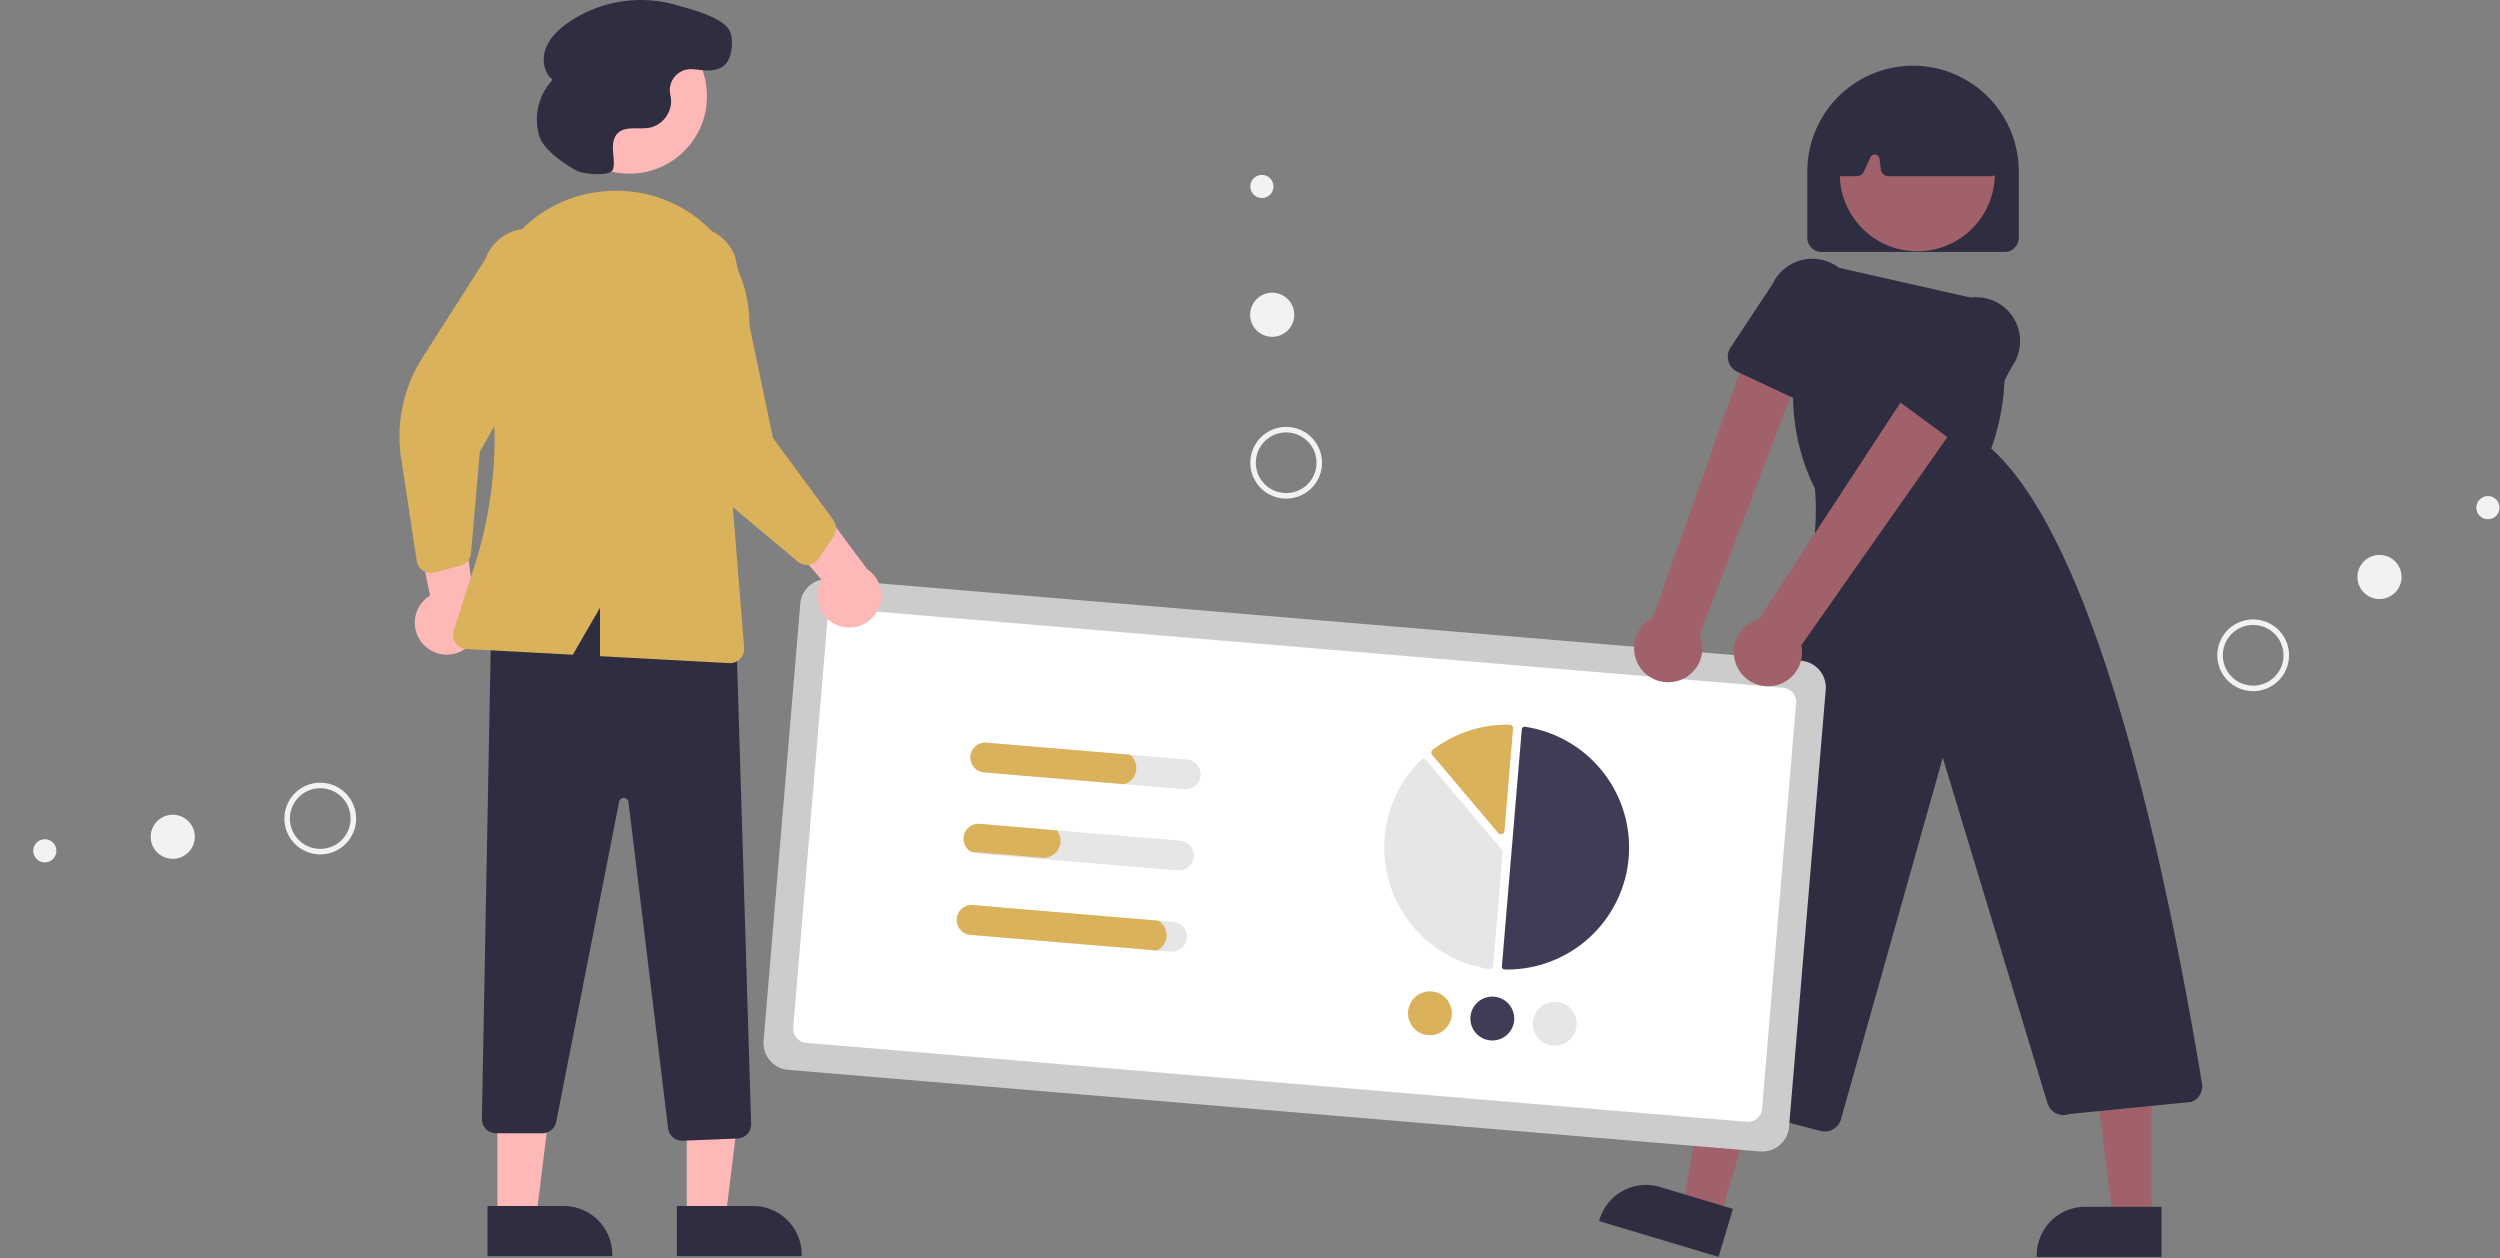<?xml version="1.0" encoding="utf-8"?>
<svg viewBox="0 0 792 398.625" xmlns="http://www.w3.org/2000/svg">
  <rect x="0" y="0" width="792" height="398.625" fill="#808080" stroke="none"/>
  <path d="M839.056,330.509h-58a4.505,4.505,0,0,1-4.5-4.5v-21a33.5,33.5,0,1,1,67,0v21A4.505,4.505,0,0,1,839.056,330.509Z" transform="matrix(1, 0, 0, 1, -204, -250.688)" fill="#2f2e41"/>
  <polygon points="544.851 385.91 533.108 382.388 541.102 335.418 558.434 340.615 544.851 385.91" fill="#a0616a" transform="matrix(1, 0, 0, 1, -3.552713678800501e-15, 0)"/>
  <path d="M748.432,648.879l-37.865-11.355.144-.479a15.386,15.386,0,0,1,19.157-10.319l.001 0,23.126,6.935Z" transform="matrix(1, 0, 0, 1, -204, -250.688)" fill="#2f2e41"/>
  <polygon points="681.636 386.307 669.376 386.307 663.544 339.019 681.638 339.02 681.636 386.307" fill="#a0616a" transform="matrix(1, 0, 0, 1, -3.552713678800501e-15, 0)"/>
  <path d="M888.762,648.879l-39.531-.001v-.5a15.386,15.386,0,0,1,15.386-15.386h.001l24.144.001Z" transform="matrix(1, 0, 0, 1, -204, -250.688)" fill="#2f2e41"/>
  <circle cx="607.403" cy="55.054" r="24.561" fill="#a0616a" transform="matrix(1, 0, 0, 1, -3.552713678800501e-15, 0)"/>
  <path d="M782.109,609.15a5.216,5.216,0,0,1-1.312-.167l-49.22-12.798a5.285,5.285,0,0,1-3.622-6.957c29.841-80.261,54.276-149.493,51-183.796a66.141,66.141,0,0,1-6.899-30.014l.35-34.68a6.792,6.792,0,0,1,8.294-6.557l55.066,12.468.312,1.039a72.25,72.25,0,0,1-1.262,45.078c32.462,29.307,54.229,125.521,66.784,201.199A5.312,5.312,0,0,1,898.301,599.76l-.155.038-38.608,3.816a5.284,5.284,0,0,1-6.894-3.423l-33.172-109.466-32.259,114.575A5.321,5.321,0,0,1,782.109,609.15Z" transform="matrix(1, 0, 0, 1, -204, -250.688)" fill="#2f2e41"/>
  <path d="M834.749,306.509H802.322a2.504,2.504,0,0,1-2.481-2.19l-.42-3.358a1.5,1.5,0,0,0-2.848-.448l-2.126,4.555a2.51,2.51,0,0,1-2.265,1.442H787.257a2.5,2.5,0,0,1-2.489-2.738l1.942-20.286a2.519,2.519,0,0,1,1.429-2.036c14.85-6.933,29.91-6.924,44.76.026a2.504,2.504,0,0,1,1.415,1.919l2.909,20.26a2.499,2.499,0,0,1-2.475,2.855Z" transform="matrix(1, 0, 0, 1, -204, -250.688)" fill="#2f2e41"/>
  <path d="M761.583,615.464,453.666,589.614a8.51,8.51,0,0,1-7.759-9.181L457.535,441.92a8.509,8.509,0,0,1,9.181-7.759L774.633,460.011a8.51,8.51,0,0,1,7.759,9.181L770.764,607.705A8.51,8.51,0,0,1,761.583,615.464Z" transform="matrix(1, 0, 0, 1, -204, -250.688)" fill="#ccc"/>
  <path d="M757.353,606.077,459.401,581.064a4.505,4.505,0,0,1-4.108-4.861l10.792-128.548a4.505,4.505,0,0,1,4.861-4.108l297.952,25.013a4.505,4.505,0,0,1,4.108,4.861L762.214,601.969A4.505,4.505,0,0,1,757.353,606.077Z" transform="matrix(1, 0, 0, 1, -204, -250.688)" fill="#fff"/>
  <path d="M680.605,557.821q.029.002.058.003a38.66,38.66,0,0,0,6.455-76.893.882.882,0,0,0-.682.182.873.873,0,0,0-.331.617l-6.308,75.137a.885.885,0,0,0,.808.954Z" transform="matrix(1, 0, 0, 1, -204, -250.688)" fill="#3f3d56"/>
  <path d="M655.054,491.101a1.138,1.138,0,0,1,.772.398l23.964,28.356a1.126,1.126,0,0,1,.264.826l-3.018,35.953a1.122,1.122,0,0,1-.425.793,1.139,1.139,0,0,1-.876.235,38.913,38.913,0,0,1-21.571-66.24,1.14,1.14,0,0,1,.848-.324Z" transform="matrix(1, 0, 0, 1, -204, -250.688)" fill="#e6e6e6"/>
  <path d="M682.304,480.272a1.143,1.143,0,0,1,.752.373,1.123,1.123,0,0,1,.287.853l-2.723,32.439a1.133,1.133,0,0,1-1.995.637l-20.911-24.744a1.136,1.136,0,0,1,.18-1.636,38.994,38.994,0,0,1,24.34-7.926C682.258,480.269,682.281,480.27,682.304,480.272Z" transform="matrix(1, 0, 0, 1, -204, -250.688)" fill="#dab25b"/>
  <path d="M663.919,572.284a6.944,6.944,0,1,1-6.338-7.5A6.952,6.952,0,0,1,663.919,572.284Z" transform="matrix(1, 0, 0, 1, -204, -250.688)" fill="#dab25b"/>
  <path d="M683.688,573.944a6.944,6.944,0,1,1-6.338-7.5A6.952,6.952,0,0,1,683.688,573.944Z" transform="matrix(1, 0, 0, 1, -204, -250.688)" fill="#3f3d56"/>
  <path d="M703.458,575.604a6.944,6.944,0,1,1-6.338-7.5A6.952,6.952,0,0,1,703.458,575.604Z" transform="matrix(1, 0, 0, 1, -204, -250.688)" fill="#e6e6e6"/>
  <path d="M580.026,491.295,516.539,485.965a4.725,4.725,0,1,0-.791,9.417L579.235,500.712a4.725,4.725,0,1,0,.791-9.417Z" transform="matrix(1, 0, 0, 1, -204, -250.688)" fill="#e6e6e6"/>
  <path d="M577.866,517.025,514.379,511.695a4.722,4.722,0,0,0-2.689,8.836,4.662,4.662,0,0,0,1.898.581l63.487,5.33a4.725,4.725,0,1,0,.791-9.417Z" transform="matrix(1, 0, 0, 1, -204, -250.688)" fill="#e6e6e6"/>
  <path d="M575.706,542.754,512.219,537.424a4.725,4.725,0,1,0-.791,9.417l63.487,5.33a4.725,4.725,0,1,0,.791-9.417Z" transform="matrix(1, 0, 0, 1, -204, -250.688)" fill="#e6e6e6"/>
  <path d="M561.959,489.778l-45.42-3.813a4.725,4.725,0,1,0-.791,9.417l44.473,3.734a5.379,5.379,0,0,0,1.737-9.337Z" transform="matrix(1, 0, 0, 1, -204, -250.688)" fill="#dab25b"/>
  <path d="M538.823,513.747,514.379,511.695a4.722,4.722,0,0,0-2.689,8.836l22.451,1.885a5.382,5.382,0,0,0,5.811-4.911A5.271,5.271,0,0,0,538.823,513.747Z" transform="matrix(1, 0, 0, 1, -204, -250.688)" fill="#dab25b"/>
  <path d="M570.962,542.356,512.219,537.424a4.725,4.725,0,1,0-.791,9.417l59.122,4.963a5.368,5.368,0,0,0,.412-9.449Z" transform="matrix(1, 0, 0, 1, -204, -250.688)" fill="#dab25b"/>
  <path d="M734.991,466.529a10.743,10.743,0,0,0,7.445-14.694l34.621-90.826-17.673-4.352L727.579,446.399a10.801,10.801,0,0,0,7.412,20.13Z" transform="matrix(1, 0, 0, 1, -204, -250.688)" fill="#a0616a"/>
  <path d="M778.719,379.319a5.319,5.319,0,0,1-2.254-.501h-0l-22.033-10.313a5.318,5.318,0,0,1-2.179-7.752l13.39-20.223a13.584,13.584,0,0,1,7.776-7.035,13.88,13.88,0,0,1,17.291,18.938l-6.898,23.095a5.317,5.317,0,0,1-5.093,3.792Z" transform="matrix(1, 0, 0, 1, -204, -250.688)" fill="#2f2e41"/>
  <path d="M764.503,468.079a10.743,10.743,0,0,0,10.152-12.972l56.196-80.097-16.794-9-52.922,80.884a10.801,10.801,0,0,0,3.369,21.185Z" transform="matrix(1, 0, 0, 1, -204, -250.688)" fill="#a0616a"/>
  <path d="M825.338,391.101a5.313,5.313,0,0,1-3.144-1.03l-19.616-14.39a5.316,5.316,0,0,1-.635-8.025l17.057-17.243a13.584,13.584,0,0,1,8.993-5.396,13.88,13.88,0,0,1,13.292,21.931L830.04,388.266a5.32,5.32,0,0,1-4.702,2.835Z" transform="matrix(1, 0, 0, 1, -204, -250.688)" fill="#2f2e41"/>
  <path d="M469.569,448.87a10.056,10.056,0,0,1-5.277-14.488l-23.359-27.043,18.414-2.397,19.359,26.048a10.11,10.11,0,0,1-9.137,17.88Z" transform="matrix(1, 0, 0, 1, -204, -250.688)" fill="#ffb8b8"/>
  <path d="M337.905,454.584a10.056,10.056,0,0,1,2.363-15.237L332.842,404.392l17.288,6.779,4.401,32.155a10.11,10.11,0,0,1-16.626,11.259Z" transform="matrix(1, 0, 0, 1, -204, -250.688)" fill="#ffb8b8"/>
  <polygon points="217.569 386.069 229.829 386.068 235.661 338.78 217.567 338.781 217.569 386.069" fill="#ffb8b8" transform="matrix(1, 0, 0, 1, -3.552713678800501e-15, 0)"/>
  <path d="M418.442,632.754l24.144-.001h.001a15.386,15.386,0,0,1,15.386,15.386v.5l-39.531.001Z" transform="matrix(1, 0, 0, 1, -204, -250.688)" fill="#2f2e41"/>
  <polygon points="157.569 386.069 169.829 386.068 175.661 338.78 157.567 338.781 157.569 386.069" fill="#ffb8b8" transform="matrix(1, 0, 0, 1, -3.552713678800501e-15, 0)"/>
  <path d="M358.442,632.754l24.144-.001h.001a15.386,15.386,0,0,1,15.386,15.386v.5l-39.531.001Z" transform="matrix(1, 0, 0, 1, -204, -250.688)" fill="#2f2e41"/>
  <path d="M420.114,612.067a4.526,4.526,0,0,1-4.469-3.957L403.106,504.78a1.5,1.5,0,0,0-2.961-.109L380.211,606.08a4.51,4.51,0,0,1-4.416,3.632h-14.634a4.5,4.5,0,0,1-4.499-4.585l2.929-156.202.239-.143c21.348-12.711,46.51-13.543,76.926-2.54l.319.115,4.889,160.379a4.514,4.514,0,0,1-4.318,4.634l-17.355.694C420.232,612.066,420.173,612.067,420.114,612.067Z" transform="matrix(1, 0, 0, 1, -204, -250.688)" fill="#2f2e41"/>
  <circle cx="199.408" cy="30.461" r="24.561" fill="#ffb8b8" transform="matrix(1, 0, 0, 1, -3.552713678800501e-15, 0)"/>
  <path d="M460.253,429.617a4.505,4.505,0,0,1-3.528-1.008l-25.185-21.134A46.374,46.374,0,0,1,415.516,379.034l-5.665-36.602a14.497,14.497,0,1,1,27.017-10.52l11.986,57.511,19.132,25.968a4.515,4.515,0,0,1,.119,5.169L463.359,427.662a4.506,4.506,0,0,1-2.091,1.686A4.454,4.454,0,0,1,460.253,429.617Z" transform="matrix(1, 0, 0, 1, -204, -250.688)" fill="#dab25b"/>
  <path d="M338.013,431.485a4.505,4.505,0,0,1-1.982-3.087L331.09,395.893a46.373,46.373,0,0,1,6.763-31.936l19.931-31.217a14.497,14.497,0,1,1,27.231,9.954l-29.002,51.089-2.796,32.133a4.515,4.515,0,0,1-3.326,3.959l-8.254,2.195a4.506,4.506,0,0,1-2.683-.116A4.455,4.455,0,0,1,338.013,431.485Z" transform="matrix(1, 0, 0, 1, -204, -250.688)" fill="#dab25b"/>
  <path d="M430.273,324.766a41.823,41.823,0,0,0-33.537-13.56q-.616.038-1.227.086H395.508a41.734,41.734,0,0,0-30.16,16.646,42.362,42.362,0,0,0-7.525,34.145,132.361,132.361,0,0,1-3.497,67.876l-6.589,20.459a4.499,4.499,0,0,0,4.042,5.872l33.685,1.811,8.62-14.89V458.565l40.941,2.201c.082.005.163.007.243.007a4.5,4.5,0,0,0,4.484-4.861l-4.627-57.382,5.804-38.973A42.089,42.089,0,0,0,430.273,324.766Z" transform="matrix(1, 0, 0, 1, -204, -250.688)" fill="#dab25b"/>
  <path d="M386.338,304.596c2.274,1.308,11.262,2.176,11.903-.368l.014-.056c.446-1.864.076-3.811-.052-5.723s.059-4.013,1.362-5.419c2.428-2.621,6.748-1.232,10.258-1.894a8.664,8.664,0,0,0,6.74-9.253c-.05-.398-.128-.795-.216-1.193a6.673,6.673,0,0,1,6.927-8.081c3.548.203,7.378,1.278,10.314-1.35,2.27-2.032,2.824-7.322,1.827-10.201-1.676-4.838-12.414-7.371-17.102-8.764a40.62,40.62,0,0,0-34.43,5.65c-2.961,2.087-5.727,4.71-6.989,8.106s-.653,7.68,2.193,9.922a18.332,18.332,0,0,0-4.246,17.806C376.244,298.306,382.953,302.648,386.338,304.596Z" transform="matrix(1, 0, 0, 1, -204, -250.688)" fill="#2f2e41"/>
  <path d="M918.713,469.608h0a11.358,11.358,0,1,1,10.409-12.233A11.358,11.358,0,0,1,918.713,469.608Zm-.14-1.742h0a9.61,9.61,0,1,0-10.351-8.808A9.61,9.61,0,0,0,918.573,467.866Z" transform="matrix(1, 0, 0, 1, -204, -250.688)" fill="#f2f2f2"/>
  <circle cx="753.822" cy="182.788" r="6.989" fill="#f2f2f2" transform="matrix(1, 0, 0, 1, -3.552713678800501e-15, 0)"/>
  <circle cx="788.177" cy="160.829" r="3.671" fill="#f2f2f2" transform="matrix(1, 0, 0, 1, -3.552713678800501e-15, 0)"/>
  <path d="M605.341,387.715a11.358,11.358,0,1,1-3.454,15.686h0A11.37,11.37,0,0,1,605.341,387.715Zm11.291,17.668a9.61,9.61,0,1,0-13.273-2.923h0A9.621,9.621,0,0,0,616.632,405.383Z" transform="matrix(1, 0, 0, 1, -204, -250.688)" fill="#f2f2f2"/>
  <circle cx="403.035" cy="99.718" r="6.989" fill="#f2f2f2" transform="matrix(1, 0, 0, 1, -3.552713678800501e-15, 0)"/>
  <circle cx="399.764" cy="59.076" r="3.671" fill="#f2f2f2" transform="matrix(1, 0, 0, 1, -3.552713678800501e-15, 0)"/>
  <path d="M296.07,516.394A11.358,11.358,0,1,1,311.85,519.394h0A11.37,11.37,0,0,1,296.07,516.394Zm17.335-11.797a9.61,9.61,0,1,0-2.538,13.352h0A9.621,9.621,0,0,0,313.405,504.597Z" transform="matrix(1, 0, 0, 1, -204, -250.688)" fill="#f2f2f2"/>
  <circle cx="54.728" cy="265.092" r="6.989" fill="#f2f2f2" transform="matrix(1, 0, 0, 1, -3.552713678800501e-15, 0)"/>
  <circle cx="14.197" cy="269.537" r="3.671" fill="#f2f2f2" transform="matrix(1, 0, 0, 1, -3.552713678800501e-15, 0)"/>
</svg>